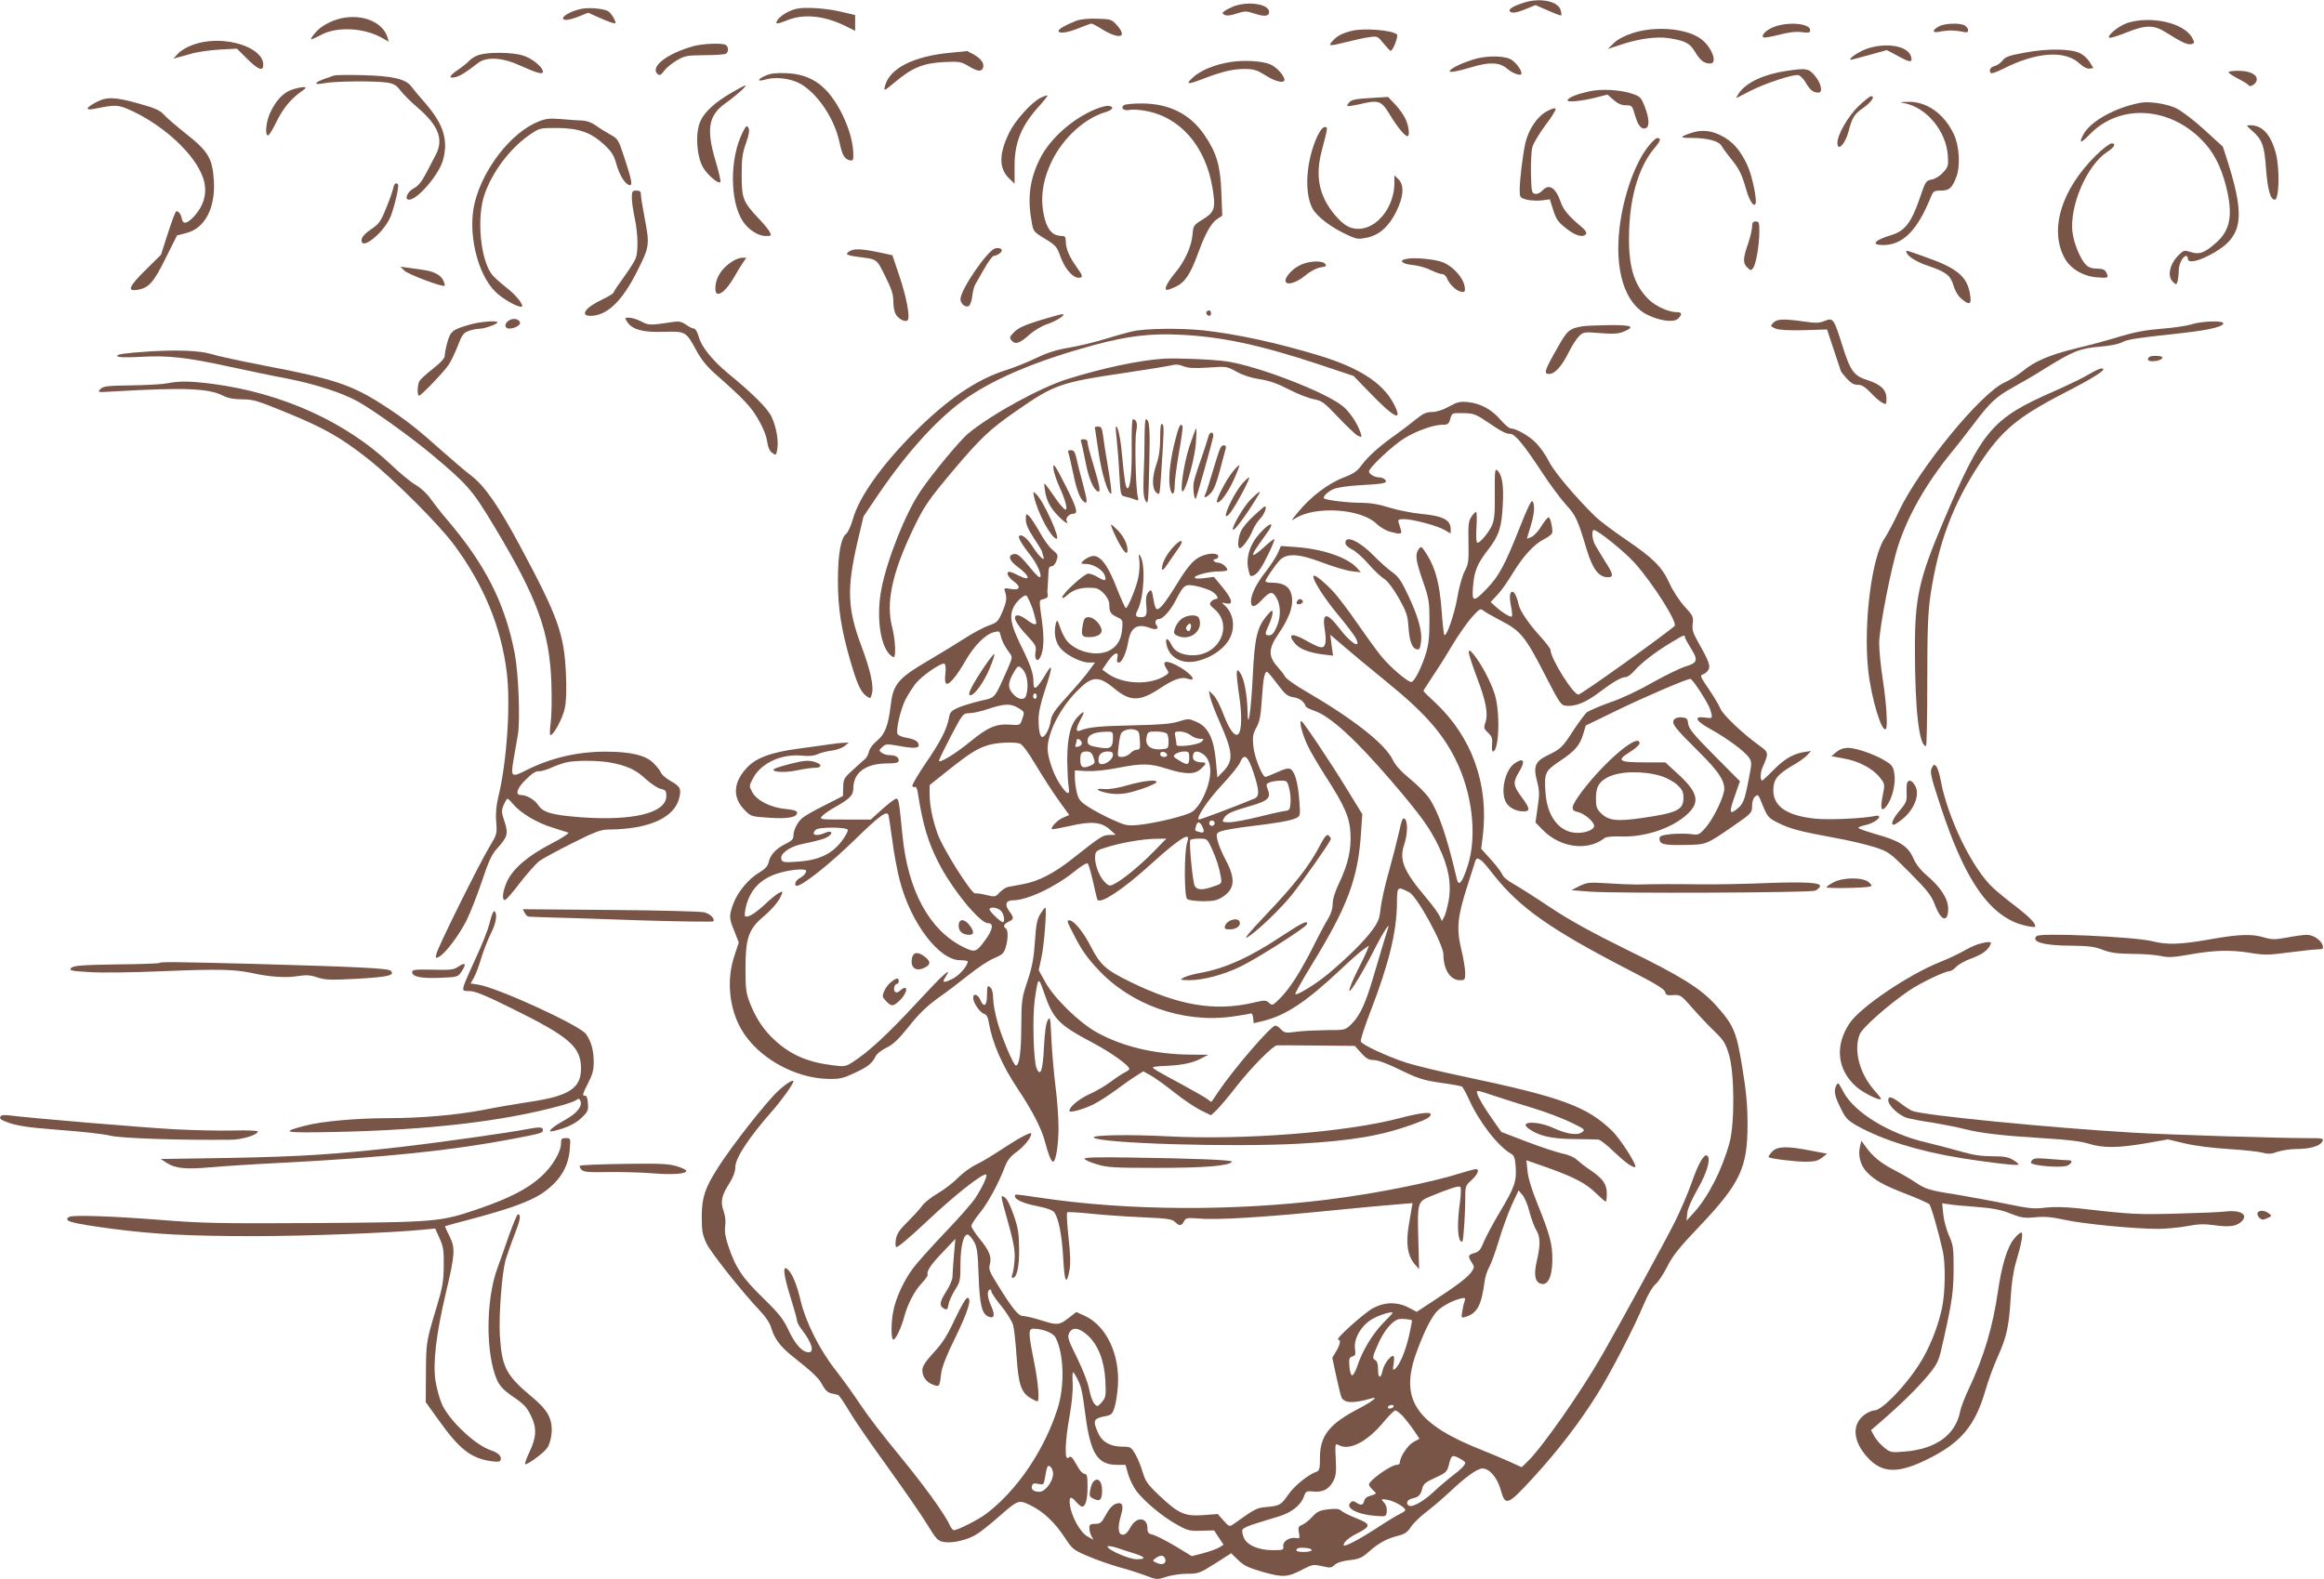 <?xml version="1.0" standalone="no"?>
<!DOCTYPE svg PUBLIC "-//W3C//DTD SVG 20010904//EN"
 "http://www.w3.org/TR/2001/REC-SVG-20010904/DTD/svg10.dtd">
<svg version="1.0" xmlns="http://www.w3.org/2000/svg"
 width="1280pt" height="870pt" viewBox="0 0 1280 870"
 preserveAspectRatio="xMidYMid meet">
<g transform="translate(0,870) scale(0.1,-0.1)"
fill="#795548" stroke="none">
<path d="M8395 8686 c-56 -18 -87 -35 -80 -47 9 -14 35 -11 91 12 l51 21 69
-30 c38 -17 70 -29 73 -27 2 2 1 15 -3 28 -12 50 -112 71 -201 43z"/>
<path d="M6797 8666 c-20 -8 -44 -20 -53 -27 -14 -11 -14 -13 1 -21 10 -6 33
-4 65 7 47 15 53 15 100 0 54 -18 80 -15 80 9 0 43 -111 61 -193 32z"/>
<path d="M3200 8651 c-46 -10 -92 -33 -98 -48 -6 -19 30 -16 88 7 l50 20 53
-24 c60 -27 97 -40 97 -32 0 15 -24 54 -40 64 -24 15 -107 22 -150 13z"/>
<path d="M4384 8651 c-41 -10 -88 -39 -102 -62 -15 -24 -5 -24 58 1 92 36 207
23 328 -39 l42 -21 0 43 0 44 -72 17 c-84 21 -209 29 -254 17z"/>
<path d="M1883 8600 c-58 -12 -116 -44 -147 -81 -15 -17 -25 -33 -23 -35 2 -3
25 8 52 22 88 50 242 42 343 -17 l33 -19 -6 22 c-25 85 -135 132 -252 108z"/>
<path d="M5929 8586 c-57 -22 -99 -46 -99 -56 0 -17 49 -11 112 15 34 14 65
25 70 25 4 0 30 -13 56 -30 98 -60 145 -47 83 22 -28 31 -33 33 -108 35 -48 2
-92 -3 -114 -11z"/>
<path d="M11718 8574 c-48 -15 -120 -75 -99 -82 7 -2 48 11 93 29 107 43 151
43 220 -1 85 -54 117 -68 138 -63 18 5 18 7 5 33 -43 83 -224 125 -357 84z"/>
<path d="M9771 8552 c-43 -17 -72 -45 -59 -58 4 -3 42 3 85 14 53 14 93 19
126 15 39 -5 47 -3 47 11 0 37 -121 48 -199 18z"/>
<path d="M10678 8554 c-38 -20 -36 -37 3 -29 17 4 46 7 64 7 18 0 47 -3 64 -7
24 -5 31 -3 31 9 0 8 -9 20 -19 26 -28 15 -112 12 -143 -6z"/>
<path d="M7445 8530 c-53 -13 -79 -27 -104 -54 -29 -31 -22 -32 77 -7 43 11
98 23 123 26 45 7 47 6 79 -34 19 -23 36 -41 39 -41 13 0 44 81 35 90 -24 24
-183 37 -249 20z"/>
<path d="M8987 8516 c-42 -14 -81 -35 -100 -55 l-32 -31 73 24 c94 32 193 46
262 36 91 -14 118 -28 146 -76 28 -47 50 -64 83 -64 45 0 7 96 -54 138 -83 58
-255 70 -378 28z"/>
<path d="M1122 8469 c-62 -11 -119 -38 -147 -70 l-20 -22 25 7 c14 3 50 13 80
22 30 8 98 18 150 21 l95 5 56 -56 c62 -61 89 -71 89 -32 0 86 -173 152 -328
125z"/>
<path d="M3820 8446 c-148 -41 -243 -116 -197 -155 10 -8 19 -4 35 19 12 16
43 42 69 57 44 26 57 28 154 29 58 0 111 4 117 8 17 10 15 43 -4 50 -26 10
-126 5 -174 -8z"/>
<path d="M10281 8431 c-53 -19 -121 -70 -76 -58 11 3 58 16 104 28 l83 23 64
-34 c66 -36 80 -36 69 0 -18 58 -137 78 -244 41z"/>
<path d="M11152 8410 c-85 -15 -107 -23 -122 -43 -11 -14 -31 -28 -45 -31 -23
-6 -33 -25 -19 -39 4 -3 33 7 65 23 186 95 345 105 425 28 20 -18 40 -28 53
-26 l21 3 -20 32 c-10 18 -34 40 -52 49 -49 26 -181 28 -306 4z"/>
<path d="M5240 8410 c-209 -19 -341 -86 -366 -185 -7 -29 -6 -28 57 24 93 78
154 103 266 109 86 4 95 3 137 -22 51 -30 71 -33 80 -10 9 23 -9 49 -49 73
-20 11 -37 20 -38 20 -1 -1 -40 -5 -87 -9z"/>
<path d="M2640 8398 c-19 -5 -44 -20 -56 -33 -11 -12 -40 -35 -62 -50 -48 -32
-55 -50 -14 -40 26 6 61 28 125 78 45 35 132 31 227 -12 100 -45 130 -53 130
-36 0 26 -61 75 -112 90 -57 17 -184 19 -238 3z"/>
<path d="M8110 8371 c-62 -20 -116 -46 -125 -61 -7 -12 38 -5 124 21 96 29
153 26 194 -11 30 -26 77 -41 77 -25 0 23 -37 69 -65 81 -46 19 -138 17 -205
-5z"/>
<path d="M6782 8359 c-88 -13 -169 -46 -211 -85 -44 -40 -32 -42 56 -8 104 40
163 54 228 54 51 0 68 -6 115 -35 60 -39 114 -48 103 -17 -10 28 -46 64 -78
78 -44 18 -140 24 -213 13z"/>
<path d="M9837 8309 c-121 -18 -216 -62 -258 -120 -12 -18 -18 -30 -13 -28 5
2 38 19 72 37 81 42 241 95 267 88 12 -3 31 -23 43 -45 22 -38 39 -51 68 -51
25 0 15 50 -18 90 -36 44 -48 46 -161 29z"/>
<path d="M12275 8300 c4 -6 28 -21 55 -35 27 -14 51 -29 55 -35 9 -14 45 11
45 32 0 29 -40 48 -103 48 -37 0 -56 -4 -52 -10z"/>
<path d="M4218 8284 c-47 -20 -50 -36 -6 -23 49 14 109 11 164 -8 103 -35 217
-190 248 -338 15 -70 26 -90 56 -98 17 -4 20 0 20 28 0 65 -21 142 -59 221
-78 158 -168 225 -310 231 -54 2 -87 -1 -113 -13z"/>
<path d="M1840 8284 c-8 -3 -34 -12 -57 -20 -57 -21 -55 -34 5 -22 55 11 279
13 344 3 37 -6 51 -14 73 -43 16 -21 57 -62 92 -92 120 -103 148 -178 102
-265 -12 -22 -36 -68 -54 -103 -24 -45 -43 -68 -67 -80 -34 -18 -53 -62 -25
-62 47 0 164 137 187 218 30 110 3 197 -97 313 -32 36 -67 78 -78 93 -30 41
-104 58 -270 62 -77 2 -147 1 -155 -2z"/>
<path d="M4030 8190 c-91 -53 -150 -106 -173 -159 -28 -63 -21 -188 14 -251
25 -45 91 -100 97 -81 2 6 -10 58 -27 115 -52 174 -39 250 53 316 62 44 124
100 111 99 -5 0 -39 -18 -75 -39z"/>
<path d="M1605 8205 c-45 -16 -85 -58 -116 -124 -23 -48 -31 -122 -14 -127 6
-2 24 27 42 64 37 78 80 132 136 173 36 26 38 29 16 29 -13 -1 -42 -7 -64 -15z"/>
<path d="M8750 8196 c-69 -16 -106 -31 -116 -47 -9 -15 83 -6 165 16 l54 14
34 -29 c23 -21 44 -30 68 -30 33 0 35 -2 50 -54 17 -59 36 -82 60 -72 21 8 19
54 -6 118 -19 50 -25 56 -67 71 -65 23 -176 29 -242 13z"/>
<path d="M5729 8160 c-50 -26 -139 -125 -171 -192 -57 -116 -57 -197 1 -252
l29 -28 0 93 c-1 136 38 230 144 344 22 25 39 47 37 49 -2 2 -20 -4 -40 -14z"/>
<path d="M7548 8160 c-74 -4 -102 -9 -115 -22 -9 -10 -15 -20 -12 -22 2 -2 33
2 68 10 105 25 119 20 166 -58 41 -68 82 -118 97 -118 14 0 8 54 -11 95 -10
22 -36 58 -57 80 l-39 41 -97 -6z"/>
<path d="M10235 8114 c-58 -57 -115 -157 -115 -201 0 -51 43 -7 61 62 19 74
32 96 75 126 48 33 75 69 50 69 -7 0 -39 -25 -71 -56z"/>
<path d="M530 8137 c-60 -31 -63 -47 -8 -36 118 24 130 23 209 -14 178 -84
345 -241 387 -366 27 -77 8 -152 -52 -216 -37 -39 -59 -42 -65 -9 -4 25 -21
45 -31 39 -5 -3 -25 -58 -46 -122 l-37 -116 -84 -83 c-92 -91 -105 -120 -48
-111 64 10 91 40 157 174 l63 126 50 13 c103 25 162 138 153 288 -8 124 -30
161 -152 258 -56 44 -112 93 -126 109 -19 21 -50 35 -134 58 -131 37 -178 39
-236 8z"/>
<path d="M10491 8131 c121 -24 228 -154 237 -287 4 -56 2 -64 -25 -93 -16 -19
-43 -36 -63 -40 -33 -6 -35 -10 -69 -110 -44 -127 -81 -174 -151 -195 -97 -29
-120 -56 -47 -56 108 1 187 80 261 263 14 34 18 37 55 37 47 0 63 14 86 75 23
60 17 172 -14 236 -53 112 -149 180 -250 178 -51 -1 -53 -2 -20 -8z"/>
<path d="M11790 8134 c-140 -26 -278 -103 -316 -176 -26 -50 -14 -50 36 2 162
167 431 155 614 -28 66 -66 107 -144 136 -256 40 -159 25 -244 -55 -314 -62
-55 -92 -66 -137 -51 -36 11 -40 11 -64 -12 -54 -50 -70 -121 -35 -153 17 -16
19 -16 25 6 3 13 6 39 6 58 0 35 23 80 41 80 5 0 9 -7 9 -15 0 -24 45 -18 111
15 189 96 210 194 112 509 l-30 93 -103 94 c-57 52 -127 105 -155 118 -50 24
-146 39 -195 30z"/>
<path d="M6191 8121 c-22 -14 -2 -33 27 -27 15 4 54 2 87 -4 193 -32 335 -194
373 -425 19 -115 13 -133 -57 -176 -47 -29 -49 -33 -53 -82 -5 -64 -43 -147
-93 -207 -41 -49 -62 -87 -52 -96 3 -4 27 4 52 16 53 26 81 68 126 191 38 104
70 161 105 184 l26 17 -5 126 c-5 148 -26 219 -91 315 -79 118 -195 177 -349
177 -45 0 -88 -4 -96 -9z"/>
<path d="M6035 8099 c-127 -52 -251 -162 -306 -271 -56 -111 -71 -214 -48
-343 10 -61 10 -61 74 -100 59 -36 66 -43 86 -99 23 -65 67 -116 99 -116 27 0
25 10 -11 60 -39 54 -59 101 -59 140 0 24 -4 30 -20 30 -48 0 -76 27 -94 88
-30 107 -17 214 39 328 61 124 179 232 290 265 45 13 55 32 19 36 -10 1 -41
-7 -69 -18z"/>
<path d="M8520 8087 c-54 -28 -104 -104 -120 -181 -15 -74 -29 -194 -30 -248
0 -46 1 -47 39 -58 21 -5 58 -7 83 -4 l44 6 19 -60 c17 -52 28 -67 72 -101 51
-41 95 -52 109 -29 4 6 -5 21 -22 35 -73 61 -104 97 -118 140 -28 81 -65 103
-101 63 -11 -12 -28 -20 -39 -18 -20 3 -21 11 -24 111 -1 59 2 125 8 147 6 21
38 75 71 119 34 44 59 85 57 91 -2 7 -21 2 -48 -13z"/>
<path d="M2965 8030 c-148 -59 -303 -257 -350 -445 -41 -164 13 -395 115 -494
37 -36 115 -81 140 -81 23 0 -23 61 -79 104 -33 26 -69 58 -81 73 -64 82 -86
314 -41 443 44 125 140 252 246 326 57 39 58 39 154 39 120 -1 187 -25 260
-93 41 -39 53 -58 67 -110 17 -61 51 -112 74 -112 15 0 7 37 -34 160 -30 91
-33 96 -77 120 -25 14 -60 36 -79 50 -21 15 -49 25 -75 26 -22 1 -74 4 -115 8
-62 5 -84 3 -125 -14z"/>
<path d="M4091 7972 c-73 -143 -72 -383 1 -492 32 -47 84 -80 125 -80 32 0 33
1 22 23 -6 12 -35 47 -64 77 -82 88 -90 107 -90 235 0 90 4 122 24 177 17 48
20 71 13 84 -8 15 -13 12 -31 -24z"/>
<path d="M12405 7979 c55 -49 67 -80 76 -213 9 -113 24 -166 48 -166 24 0 28
170 6 255 -27 102 -74 155 -140 155 -26 0 -25 0 10 -31z"/>
<path d="M7255 7948 c-61 -133 -73 -306 -27 -395 24 -46 104 -107 197 -149 48
-22 57 -23 105 -13 68 15 120 61 161 145 40 81 44 143 12 176 l-23 22 0 -40
c0 -168 -143 -300 -259 -240 -41 22 -100 92 -127 151 -37 80 -41 163 -14 265
35 133 34 130 16 130 -11 0 -26 -20 -41 -52z"/>
<path d="M9307 7965 c-58 -20 -56 -25 12 -25 84 0 149 -17 163 -44 6 -11 28
-41 48 -66 46 -55 63 -88 85 -165 17 -63 40 -103 52 -91 14 13 -15 156 -44
218 -39 83 -82 131 -145 162 -58 29 -112 33 -171 11z"/>
<path d="M9081 7897 c-75 -92 -140 -275 -161 -452 -28 -236 30 -419 153 -479
71 -35 147 -44 170 -21 23 23 21 35 -6 35 -46 0 -117 32 -156 70 -85 83 -115
190 -108 385 7 193 57 353 141 451 33 39 37 55 12 53 -6 0 -26 -19 -45 -42z"/>
<path d="M11543 7843 c-191 -189 -257 -410 -171 -566 32 -58 103 -100 179
-105 62 -5 65 -3 49 29 -8 14 -21 19 -50 19 -27 0 -47 7 -61 21 -30 30 -66
116 -74 177 -19 144 79 373 191 445 40 26 51 47 24 47 -10 0 -50 -30 -87 -67z"/>
<path d="M2165 7660 c-4 -16 -21 -66 -40 -111 -29 -71 -39 -84 -81 -112 -30
-20 -50 -41 -52 -55 -10 -69 118 30 158 122 21 50 50 173 42 180 -12 13 -21 5
-27 -24z"/>
<path d="M3480 7611 c0 -22 7 -73 16 -113 18 -86 20 -182 5 -222 -6 -16 -36
-62 -66 -104 -30 -41 -55 -78 -55 -83 0 -5 -29 -23 -65 -40 -90 -42 -123 -89
-63 -89 90 0 174 79 257 245 69 137 70 145 41 297 -11 57 -20 113 -20 126 0
17 -6 22 -25 22 -22 0 -25 -4 -25 -39z"/>
<path d="M9650 7452 c0 -16 -9 -54 -19 -85 -31 -89 -33 -115 -9 -139 20 -20
22 -20 34 -4 16 22 34 127 34 199 0 50 -2 57 -20 57 -15 0 -20 -7 -20 -28z"/>
<path d="M5483 7332 c-41 -6 -193 -228 -193 -280 0 -24 25 -46 44 -39 9 4 17
26 21 54 3 26 10 55 15 63 5 8 27 48 50 88 22 39 46 72 53 72 7 0 22 6 33 14
23 17 10 34 -23 28z"/>
<path d="M4681 7317 c-29 -17 -21 -23 44 -32 109 -14 102 -9 150 -106 33 -65
45 -100 45 -133 0 -25 4 -56 10 -70 11 -29 55 -55 69 -40 15 15 -7 132 -47
248 l-37 110 -60 13 c-104 22 -148 25 -174 10z"/>
<path d="M10500 7313 c0 -21 53 -56 121 -78 98 -33 123 -53 139 -110 8 -27 24
-55 42 -70 48 -41 59 -33 47 32 -17 91 -73 137 -244 197 -112 40 -105 38 -105
29z"/>
<path d="M4035 7261 c-61 -38 -95 -92 -95 -152 0 -57 55 -22 105 67 15 27 36
61 47 77 l19 27 -23 0 c-13 0 -36 -8 -53 -19z"/>
<path d="M7742 7273 c-40 -8 -18 -28 39 -33 30 -3 74 -15 99 -28 25 -12 53
-22 63 -22 10 0 21 -10 26 -22 12 -31 46 -65 71 -73 29 -9 33 -2 25 35 -10 43
-61 100 -113 123 -43 19 -164 31 -210 20z"/>
<path d="M7164 7241 c-42 -19 -84 -63 -84 -87 0 -29 57 -15 106 26 30 25 64
43 87 47 30 4 35 8 26 19 -16 20 -87 17 -135 -5z"/>
<path d="M2227 7209 c20 -20 213 -93 222 -83 2 2 -1 15 -7 28 -14 32 -54 52
-117 60 -28 4 -66 9 -85 12 l-35 5 22 -22z"/>
<path d="M6647 6984 c-8 -8 1 -24 14 -24 5 0 9 7 9 15 0 15 -12 20 -23 9z"/>
<path d="M5726 6935 c-81 -25 -116 -41 -139 -63 -26 -26 -28 -33 -17 -46 20
-26 45 -19 96 27 29 26 71 51 101 61 54 18 111 56 83 55 -8 0 -64 -16 -124
-34z"/>
<path d="M2798 6931 c-22 -18 -18 -41 7 -41 30 0 65 20 59 34 -9 22 -42 26
-66 7z"/>
<path d="M3455 6926 c28 -42 86 -58 201 -54 121 3 122 3 180 -104 27 -50 59
-89 108 -132 154 -136 190 -174 231 -244 27 -46 46 -92 50 -123 5 -34 14 -54
28 -64 21 -15 22 -14 28 20 8 48 -5 122 -31 178 -22 47 -101 126 -240 240 -85
70 -148 148 -162 203 -7 25 -18 44 -26 44 -8 0 -27 9 -43 21 -23 16 -39 20
-67 16 -133 -20 -138 -20 -180 2 -23 12 -53 21 -67 21 -25 0 -25 -1 -10 -24z"/>
<path d="M10050 6932 c-29 -12 -49 -13 -116 -3 -113 16 -148 14 -168 -8 -16
-17 -15 -19 13 -31 20 -8 71 -11 157 -9 l127 4 38 -115 c21 -63 39 -116 39
-117 0 -1 14 -18 31 -38 23 -25 39 -35 61 -35 23 0 40 -11 72 -44 22 -24 51
-49 64 -55 21 -11 22 -10 22 24 0 48 -32 78 -105 101 -75 24 -94 50 -139 194
-46 146 -50 151 -96 132z"/>
<path d="M2585 6911 c-91 -26 -103 -35 -120 -93 -8 -28 -15 -62 -15 -75 0 -16
-19 -37 -65 -74 -36 -28 -70 -59 -75 -69 -12 -22 -13 -80 -2 -80 11 0 135 129
162 169 13 18 35 65 51 105 23 61 32 73 61 83 18 7 46 12 61 12 29 1 97 26 97
35 0 12 -98 4 -155 -13z"/>
<path d="M12070 6913 c-25 -8 -99 -19 -165 -24 -87 -7 -150 -19 -230 -43 -60
-19 -168 -48 -240 -65 -147 -36 -229 -71 -295 -126 -24 -20 -69 -48 -99 -62
-130 -57 -472 -475 -582 -709 -27 -59 -63 -125 -78 -148 -72 -104 -118 -469
-92 -723 16 -154 75 -352 98 -329 11 11 3 143 -17 271 -11 72 -20 162 -20 201
0 81 66 420 106 542 55 167 156 343 294 512 34 41 92 116 129 165 81 107 117
141 208 191 37 20 118 67 178 105 153 95 192 110 299 119 53 4 104 14 123 24
33 17 66 22 338 52 146 16 230 37 219 55 -8 14 -124 9 -174 -8z"/>
<path d="M8720 6903 c-77 -13 -87 -21 -143 -121 -71 -125 -76 -142 -45 -142
32 0 69 41 108 119 17 35 43 75 56 88 24 24 28 25 117 18 73 -6 101 -4 130 8
66 28 45 37 -80 36 -65 -1 -129 -4 -143 -6z"/>
<path d="M6240 6875 c-30 -6 -100 -26 -155 -43 -55 -17 -143 -38 -195 -47 -68
-11 -119 -27 -180 -56 -47 -23 -124 -54 -172 -69 -159 -50 -322 -161 -504
-344 -179 -180 -302 -354 -336 -474 -10 -37 -27 -74 -37 -82 -30 -24 -46 -113
-46 -260 0 -152 19 -271 70 -446 37 -126 56 -166 87 -189 22 -15 23 -14 30 12
12 42 -8 131 -57 262 -78 208 -82 317 -22 576 l33 140 81 120 c169 248 340
433 495 538 165 111 394 205 697 287 182 49 308 64 471 56 229 -11 439 -56
760 -162 l195 -65 90 -93 c137 -142 185 -164 131 -60 -60 115 -193 200 -416
267 -228 69 -451 117 -632 137 -127 13 -319 11 -388 -5z"/>
<path d="M810 6763 c-127 -9 -170 -15 -164 -25 4 -7 48 -8 128 -4 150 9 255
-3 485 -53 97 -21 239 -51 315 -65 163 -32 309 -79 399 -129 87 -49 285 -191
404 -290 199 -167 222 -193 341 -390 242 -402 309 -585 319 -872 3 -82 1 -180
-4 -217 -5 -38 -6 -68 -1 -68 17 0 68 94 79 149 8 36 10 103 6 191 -10 217
-43 311 -249 695 -119 223 -198 338 -271 393 -34 26 -104 86 -157 133 -136
122 -202 174 -312 246 -186 122 -280 154 -668 228 -129 25 -264 54 -298 65
-62 19 -193 24 -352 13z"/>
<path d="M11837 6733 c-14 -13 -6 -23 17 -23 31 0 56 10 56 21 0 10 -63 12
-73 2z"/>
<path d="M6410 6724 c-132 -8 -339 -52 -530 -112 -148 -46 -419 -194 -547
-300 -43 -34 -200 -224 -262 -316 -83 -121 -186 -380 -217 -544 -27 -142 -8
-298 43 -354 9 -10 20 -18 25 -18 14 0 9 98 -8 164 -35 132 -2 294 110 530 64
136 89 172 230 339 146 173 198 222 339 320 212 148 246 160 597 212 129 19
249 39 265 43 20 6 41 4 64 -6 26 -10 58 -12 136 -7 100 7 102 7 156 -23 34
-19 81 -34 127 -41 53 -8 98 -24 160 -56 48 -25 110 -49 137 -54 46 -9 57 -17
135 -99 47 -50 96 -96 108 -102 22 -11 23 -10 17 12 -17 54 -63 123 -104 154
-103 79 -465 218 -635 243 -73 11 -269 19 -346 15z"/>
<path d="M11505 6638 c-27 -17 -114 -59 -193 -94 -340 -149 -394 -212 -605
-709 -138 -324 -161 -427 -160 -715 0 -331 23 -530 61 -530 4 0 7 161 7 358 0
291 4 379 18 476 43 284 123 498 270 721 120 182 208 257 462 388 179 92 247
137 210 137 -11 0 -42 -15 -70 -32z"/>
<path d="M920 6588 c-25 -5 -113 -10 -197 -11 -134 -2 -154 -4 -170 -21 -18
-18 -16 -18 82 -12 378 22 514 17 594 -24 28 -14 59 -20 106 -20 59 0 85 -8
243 -73 206 -84 299 -137 449 -255 138 -109 391 -361 475 -475 163 -221 258
-451 289 -700 22 -178 1 -494 -47 -690 -11 -46 -15 -91 -11 -135 5 -65 4 -69
-37 -137 -56 -92 -284 -552 -292 -589 -6 -26 -5 -27 14 -17 35 18 111 120 152
201 20 41 58 137 84 214 35 106 54 148 80 177 62 68 67 86 45 152 -17 52 -18
60 -5 92 8 19 18 35 21 35 4 0 18 -14 33 -32 40 -48 132 -102 214 -127 40 -13
80 -25 88 -28 8 -2 -32 -29 -94 -61 -129 -67 -209 -136 -243 -207 -25 -55 -31
-109 -10 -103 6 3 44 45 82 96 39 50 86 103 105 118 19 14 102 59 184 100 125
63 156 74 200 74 217 2 357 63 386 170 14 54 8 67 -49 99 -23 13 -46 33 -51
45 -4 11 -24 36 -44 55 -43 41 -125 60 -261 60 -155 0 -301 -34 -438 -103 -81
-41 -85 -37 -68 62 6 37 17 96 23 132 14 84 4 339 -17 450 -54 278 -162 491
-376 741 -31 36 -70 87 -88 112 -18 26 -52 58 -79 74 -26 14 -88 65 -137 112
-247 235 -601 396 -983 446 -124 16 -184 17 -252 3z m2436 -2088 c95 -17 146
-40 201 -92 29 -26 66 -51 83 -54 26 -6 30 -11 30 -39 0 -94 -184 -139 -475
-117 -156 12 -204 26 -231 67 -19 29 -63 55 -94 55 -35 0 -23 38 28 87 32 32
54 46 69 44 12 -1 44 8 70 20 26 12 64 25 83 29 53 12 169 11 236 0z"/>
<path d="M7980 6460 c-34 -19 -70 -30 -94 -30 -30 0 -49 -9 -85 -38 -25 -21
-75 -59 -111 -85 -89 -62 -157 -123 -192 -171 -22 -31 -44 -46 -89 -63 -91
-34 -187 -106 -261 -196 -38 -46 -40 -50 -14 -33 109 70 360 54 446 -28 19
-19 53 -39 75 -45 58 -16 68 -14 61 9 -3 11 -9 29 -12 40 -6 17 -2 20 28 20
49 0 185 -36 225 -60 l33 -19 0 24 c0 51 -43 73 -163 84 -52 5 -131 21 -176
35 -56 18 -105 26 -154 26 -74 0 -195 15 -204 24 -10 9 21 39 55 53 18 7 76
16 130 19 143 8 166 12 152 30 -7 8 -21 14 -32 14 -26 0 -58 18 -58 33 0 20
129 141 191 180 66 42 164 77 213 77 31 0 36 4 44 33 9 32 9 32 71 31 56 -1
68 -5 129 -46 83 -56 105 -68 130 -68 26 0 77 -63 175 -212 42 -64 100 -143
130 -176 56 -61 66 -82 116 -249 33 -109 67 -153 117 -153 33 0 30 17 -16 88
-21 34 -46 75 -55 91 -17 33 -20 81 -6 81 21 0 170 -120 224 -181 100 -111
240 -332 220 -348 -72 -61 -500 -367 -528 -377 -24 -10 -155 197 -155 245 0 7
-24 39 -53 71 -63 68 -116 145 -123 180 -8 39 -23 70 -33 70 -16 0 -19 -25 -9
-78 6 -29 8 -55 5 -58 -7 -7 -53 21 -89 54 l-28 25 39 42 c21 22 57 74 81 114
57 95 120 164 175 191 28 14 45 28 45 40 0 33 -12 80 -21 80 -5 0 -23 -22 -39
-48 -16 -27 -41 -54 -55 -60 -14 -6 -25 -11 -25 -9 0 1 9 31 20 67 21 69 25
117 11 138 -6 10 -29 -38 -71 -145 -82 -207 -114 -266 -180 -335 -75 -78 -84
-76 -77 11 7 85 23 125 82 201 62 80 76 125 82 251 6 108 -4 166 -32 189 -11
9 -13 -11 -12 -127 1 -112 -2 -146 -16 -178 -19 -41 -64 -95 -80 -95 -6 0 -8
34 -5 85 3 47 2 85 -2 85 -4 0 -16 -12 -26 -27 -16 -24 -18 -45 -16 -142 2
-104 0 -119 -22 -160 -13 -26 -31 -90 -40 -146 -16 -91 -59 -215 -71 -203 -3
3 -10 64 -15 136 -11 146 -34 233 -81 307 -29 46 -32 48 -45 30 -21 -29 -17
-60 22 -174 34 -97 37 -115 37 -221 0 -90 -4 -130 -21 -185 -23 -73 -60 -146
-77 -152 -17 -5 -122 84 -170 145 -25 31 -83 111 -128 176 -45 66 -104 144
-130 173 -49 53 -105 99 -112 91 -12 -12 53 -116 129 -208 48 -58 94 -118 102
-133 36 -68 -25 -33 -87 49 -73 95 -99 92 -82 -9 5 -30 6 -64 1 -76 -9 -27
-27 -23 -104 20 -77 44 -105 38 -64 -13 24 -32 78 -53 153 -63 l59 -7 -8 58
-7 57 75 -64 c40 -35 142 -119 225 -187 212 -171 314 -285 388 -432 94 -186
122 -424 69 -589 -30 -93 -50 -118 -60 -74 -56 240 -102 372 -154 448 -17 24
-63 71 -104 104 -49 40 -80 75 -94 103 -41 88 -213 224 -484 382 -54 31 -103
66 -109 77 -6 12 -26 37 -44 57 -50 56 -49 99 4 176 68 99 91 172 71 230 -12
38 -47 56 -106 56 -19 0 -34 3 -34 8 0 11 49 83 78 115 39 41 105 38 240 -14
59 -22 130 -43 157 -46 l50 -6 -20 23 c-52 58 -186 105 -334 116 l-86 6 -17
-39 c-10 -22 -39 -66 -64 -99 -54 -68 -83 -127 -84 -166 0 -37 19 -36 56 3 49
52 61 54 84 17 25 -42 26 -110 0 -165 -13 -30 -25 -43 -40 -43 -25 0 -25 7 0
61 11 24 19 53 19 64 0 17 -5 14 -30 -15 -55 -64 -69 -123 -79 -334 -10 -197
-27 -312 -29 -191 -2 86 -18 173 -38 204 -15 23 -18 24 -21 7 -2 -10 4 -68 13
-128 17 -109 14 -201 -7 -214 -19 -12 -49 30 -80 112 -17 46 -42 94 -56 106
l-24 23 7 -35 c4 -19 27 -79 51 -134 76 -170 79 -216 21 -276 l-32 -33 -8 89
c-11 123 -42 189 -105 216 -44 20 -47 20 -101 3 -42 -13 -101 -18 -254 -21
-183 -4 -243 -10 -289 -29 -24 -10 -23 11 2 58 27 51 25 56 -10 22 -44 -42
-62 -115 -62 -246 1 -60 4 -124 8 -144 9 -51 -10 -44 -50 18 -33 49 -66 145
-66 192 0 88 67 221 160 316 85 87 119 89 210 14 85 -70 138 -70 246 1 78 52
121 67 155 55 62 -21 13 36 -63 75 -58 29 -80 22 -54 -19 16 -23 15 -25 -6
-39 -84 -54 -232 -49 -317 11 l-30 22 30 44 c34 50 63 61 53 20 -4 -18 -2 -25
9 -25 16 0 41 54 51 115 14 80 50 102 121 75 32 -12 51 -4 35 15 -13 16 -5 35
14 35 22 0 66 51 96 111 40 78 48 83 110 70 28 -6 64 -18 79 -26 31 -16 49
-45 27 -45 -7 0 -19 -7 -26 -15 -10 -12 -7 -19 18 -40 106 -89 29 -255 -118
-255 -58 0 -100 20 -117 56 -21 43 -37 44 -28 2 16 -73 87 -110 172 -89 68 17
129 56 163 103 48 66 40 157 -19 207 -14 12 -13 13 12 7 42 -10 35 22 -20 89
l-47 57 -53 -7 c-31 -4 -53 -3 -53 3 0 14 85 35 136 34 24 0 44 4 44 8 0 15
-31 40 -50 40 -10 0 -22 5 -25 10 -3 6 1 10 9 10 9 0 16 7 16 15 0 19 -49 20
-93 1 -43 -18 -74 -54 -140 -161 -61 -99 -93 -138 -107 -130 -5 3 -12 22 -15
43 -11 65 -14 70 -32 47 -10 -14 -13 -34 -10 -65 6 -57 1 -70 -27 -70 -32 0
-36 7 -20 39 35 70 44 250 15 297 -10 16 -11 13 -6 -21 3 -22 1 -64 -5 -94
-10 -55 -58 -171 -69 -171 -4 0 -26 49 -50 110 -51 132 -94 186 -138 176 -16
-4 -36 -15 -46 -25 -17 -16 -16 -17 17 -18 40 -1 92 -34 101 -64 10 -30 1 -32
-36 -10 -19 12 -43 21 -55 21 -22 0 -144 -111 -144 -132 0 -6 10 -2 23 9 40
37 82 49 153 44 37 -2 84 -54 84 -93 0 -41 7 -51 45 -69 28 -13 30 -18 26 -59
-4 -59 -24 -96 -64 -120 -64 -39 -179 -17 -237 45 -12 13 -31 47 -40 75 -15
44 -18 48 -24 28 -12 -46 -6 -95 17 -129 26 -41 116 -89 164 -89 l34 0 -31
-42 c-16 -24 -70 -87 -119 -141 -73 -80 -89 -105 -94 -138 -5 -40 -30 -89 -46
-89 -13 0 -21 38 -21 98 0 34 12 91 35 159 41 123 44 154 10 98 -56 -94 -73
-106 -73 -51 0 47 -16 93 -74 210 -52 107 -60 155 -33 206 14 26 50 60 66 60
7 0 35 -63 44 -100 4 -14 9 -33 11 -42 7 -25 -12 -22 -50 7 -18 14 -40 25 -49
25 -35 0 -15 -43 54 -116 43 -47 48 -55 42 -87 -6 -39 11 -58 26 -29 20 38 23
103 10 200 -17 124 -18 115 11 122 15 4 23 12 21 21 -2 8 -3 25 -1 39 1 14 3
46 4 73 1 37 4 47 17 47 10 0 22 13 28 32 10 29 9 33 -22 59 -18 14 -50 59
-71 98 -22 39 -48 78 -58 88 -17 15 -18 14 -18 -19 0 -25 13 -55 45 -104 25
-37 45 -71 45 -75 0 -4 3 -15 6 -23 14 -35 -22 -4 -56 49 -32 50 -63 75 -77
62 -7 -8 15 -46 63 -107 41 -52 71 -128 47 -119 -6 2 -34 32 -62 67 -39 47
-58 62 -74 60 -38 -5 -31 -34 17 -70 71 -52 76 -84 7 -49 -22 12 -45 21 -51
21 -21 0 -9 -29 20 -50 45 -32 40 -53 -11 -45 -40 7 -41 6 -33 -16 11 -35 8
-56 -18 -116 -21 -47 -28 -54 -70 -68 -26 -9 -87 -41 -135 -72 -48 -31 -137
-85 -198 -121 -171 -100 -196 -131 -210 -252 -12 -105 -32 -157 -74 -190 -23
-19 -41 -43 -45 -60 -3 -16 -13 -34 -22 -42 -9 -7 -39 -34 -67 -60 -48 -43
-52 -50 -53 -95 l-1 -48 -102 -52 c-57 -28 -112 -60 -123 -70 -27 -24 -48 -67
-48 -97 0 -19 -10 -29 -45 -46 -51 -25 -84 -61 -92 -102 -4 -19 -19 -35 -48
-53 -60 -34 -121 -107 -145 -171 -26 -70 -25 -82 5 -155 l24 -61 -24 -73 c-44
-131 -30 -286 37 -404 88 -155 293 -272 483 -275 60 -1 80 4 142 33 74 34 98
54 117 94 6 12 32 32 58 45 36 17 66 45 123 116 54 69 99 112 162 158 49 34
126 93 172 130 46 37 107 77 136 89 45 19 54 27 64 59 14 46 14 97 1 105 -17
11 -11 25 15 37 30 14 31 21 4 58 -27 36 -19 60 19 60 79 0 232 72 341 160 37
30 67 48 72 43 5 -5 18 -51 30 -103 11 -52 22 -96 24 -98 21 -21 142 60 280
185 118 107 190 163 211 163 10 0 10 -8 1 -37 -15 -54 -15 -289 1 -305 7 -7
41 -12 85 -13 58 0 79 4 108 22 70 44 76 100 20 205 -22 41 -42 91 -46 111 -7
34 -5 38 21 48 16 6 81 17 144 25 159 19 236 32 266 46 26 12 27 13 20 100 -7
95 -24 157 -48 171 -10 7 -32 2 -73 -17 -31 -14 -61 -26 -65 -26 -18 0 -62
111 -67 170 -5 52 -2 68 17 102 18 32 24 63 30 157 7 111 15 152 29 150 3 0
29 -30 56 -67 43 -57 56 -68 89 -73 35 -6 59 -24 68 -51 2 -5 23 -16 48 -24
87 -30 226 -157 421 -384 163 -190 215 -262 264 -365 53 -111 70 -202 54 -296
-7 -35 -17 -75 -24 -88 l-13 -25 -16 33 c-9 17 -41 60 -70 94 -125 148 -151
209 -122 294 19 57 21 127 3 142 -11 9 -17 -5 -31 -71 -10 -44 -35 -143 -56
-218 -22 -76 -42 -168 -46 -205 -6 -57 -13 -75 -49 -123 -43 -59 -137 -151
-242 -239 -65 -54 -171 -119 -179 -110 -3 3 37 74 89 159 198 322 257 477 273
728 l7 105 -83 135 c-94 154 -237 367 -251 376 -17 10 2 -67 32 -131 15 -33
60 -109 99 -170 105 -163 133 -225 138 -315 5 -91 -13 -171 -63 -276 -22 -46
-35 -88 -35 -114 0 -25 -9 -54 -24 -79 -13 -21 -50 -89 -81 -152 -71 -141
-131 -235 -185 -289 -40 -40 -43 -41 -60 -25 -18 16 -24 16 -87 1 -213 -49
-410 -16 -676 114 -137 67 -166 92 -221 199 -41 80 -92 141 -117 141 -14 0
-12 -8 21 -71 45 -90 74 -131 136 -198 182 -197 467 -298 737 -262 48 7 94 14
102 17 9 4 15 -3 17 -24 l3 -29 55 13 c125 32 234 105 422 281 52 49 109 100
127 112 l31 22 -9 -24 c-5 -14 -30 -66 -56 -117 -25 -50 -45 -99 -43 -108 3
-16 81 114 151 253 34 67 74 127 63 95 -9 -27 -44 -143 -81 -269 -43 -147 -75
-218 -122 -263 -34 -33 -34 -33 -136 -33 -56 -1 -131 -4 -167 -9 -59 -8 -67
-6 -84 13 -11 11 -25 21 -31 21 -25 0 -232 -241 -315 -365 -18 -27 -35 -52
-37 -54 -1 -2 -11 3 -20 12 -10 8 -74 45 -142 82 -142 76 -161 88 -161 95 0 3
33 7 73 8 88 4 147 16 195 42 l37 19 -95 1 c-197 1 -378 44 -520 123 -97 54
-234 188 -283 277 l-36 65 14 65 c16 69 32 280 22 280 -3 0 -15 -16 -27 -35
-18 -29 -24 -59 -30 -153 -6 -91 -15 -139 -41 -217 -32 -95 -33 -107 -34 -255
-1 -140 -11 -210 -30 -210 -12 0 -75 148 -100 235 -14 48 -25 109 -25 135 0
30 -6 52 -15 60 -17 14 -18 11 -19 -49 -1 -53 -18 -63 -36 -21 -13 32 -40 41
-40 13 0 -27 36 -80 59 -88 14 -4 22 -18 26 -43 20 -118 74 -241 162 -373 76
-113 130 -217 148 -287 18 -70 35 -112 45 -112 15 0 30 92 30 187 0 54 -7 155
-16 223 -9 69 -19 186 -23 260 -5 124 -7 133 -20 110 -10 -16 -17 -69 -21
-147 -6 -131 -20 -170 -41 -117 -17 43 -23 279 -10 376 19 129 20 130 51 40
50 -146 80 -177 267 -276 101 -53 203 -126 203 -145 0 -4 -11 -13 -25 -19 -14
-7 -49 -30 -78 -52 -29 -22 -83 -53 -119 -69 -58 -27 -108 -69 -108 -91 0 -13
78 9 133 36 29 15 84 50 122 78 39 29 88 64 111 78 l41 26 43 -24 c23 -13 81
-55 129 -93 47 -38 112 -81 143 -97 l58 -28 31 29 c17 17 67 75 110 131 78
100 199 223 222 225 7 1 106 0 220 -1 l209 -2 35 -39 c28 -31 42 -39 70 -39
22 0 76 -20 147 -55 97 -47 125 -56 220 -70 59 -8 113 -18 118 -21 5 -4 22
-34 38 -69 57 -127 161 -261 234 -302 15 -8 21 -25 24 -71 6 -79 -7 -115 -86
-247 -36 -60 -76 -135 -89 -165 -18 -45 -27 -56 -52 -63 -35 -9 -38 -18 -15
-52 15 -23 15 -27 0 -50 -20 -30 -77 -74 -207 -159 l-96 -63 -44 23 c-63 33
-132 32 -197 -3 -50 -27 -212 -173 -192 -173 16 0 12 -26 -11 -65 l-21 -35 22
-103 c12 -56 25 -109 29 -116 16 -32 67 -33 164 -5 43 13 9 -15 -69 -56 -162
-84 -214 -149 -214 -270 0 -58 -3 -72 -17 -77 -49 -17 -125 -79 -159 -129 -39
-56 -45 -60 -127 -67 -47 -5 -56 -10 -177 -96 -18 -12 -23 -10 -51 22 l-32 36
-81 -6 c-102 -7 -135 8 -242 109 -64 61 -76 79 -90 127 -9 31 -27 75 -40 98
-24 41 -27 43 -70 43 -67 0 -113 25 -135 74 -31 68 -26 81 29 92 43 8 48 12
60 49 8 22 16 76 19 120 12 174 -65 334 -185 387 l-44 20 -27 -21 c-66 -53
-74 -54 -162 -26 -44 14 -91 25 -104 25 -26 0 -58 39 -142 175 -43 69 -49 84
-41 110 11 41 -3 75 -57 141 -25 31 -45 62 -45 70 0 8 20 39 45 70 46 55 106
167 140 257 13 35 31 57 67 83 41 31 78 77 78 99 0 12 -73 -27 -160 -85 -51
-34 -116 -73 -144 -86 -28 -13 -73 -46 -99 -72 -26 -27 -77 -66 -113 -87 -36
-21 -75 -52 -86 -69 -12 -17 -48 -56 -79 -87 -42 -41 -59 -65 -64 -93 -4 -21
-4 -41 1 -46 6 -6 78 56 174 146 144 136 293 254 320 254 13 0 -16 -65 -56
-127 -18 -29 -95 -116 -170 -194 -75 -79 -154 -167 -176 -197 -49 -66 -92
-158 -107 -230 -14 -65 -14 -162 -1 -162 13 0 44 64 60 125 19 71 57 144 97
186 19 20 33 40 32 45 -6 21 15 54 82 124 l71 75 -8 -90 c-4 -49 -8 -103 -8
-120 -1 -16 -16 -52 -34 -79 -37 -57 -40 -81 -13 -95 16 -9 20 -6 25 22 3 19
20 55 36 81 28 43 30 53 30 142 0 99 18 170 42 162 7 -3 22 -20 33 -39 16 -28
21 -59 25 -189 6 -161 18 -210 56 -224 30 -12 35 9 15 55 -22 48 -27 84 -11
94 6 3 10 0 10 -9 0 -8 25 -45 55 -81 30 -37 59 -84 65 -105 6 -21 14 -99 19
-173 10 -151 25 -198 75 -228 17 -10 34 -19 39 -19 14 0 6 100 -18 220 -31
154 -32 180 -4 180 52 0 110 -23 123 -49 46 -91 51 -264 11 -391 -73 -228
-221 -448 -391 -578 -41 -32 -159 -92 -180 -92 -6 0 -16 12 -23 28 -28 62
-148 227 -280 387 -78 94 -172 216 -209 272 -37 56 -99 143 -139 194 -89 113
-165 265 -193 382 -21 91 -47 154 -74 176 -27 22 -20 -35 19 -159 19 -61 35
-118 35 -127 0 -8 13 -32 29 -52 52 -67 68 -121 35 -121 -34 0 -73 42 -109
118 -31 66 -52 93 -143 182 -114 111 -151 166 -192 290 -15 45 -20 76 -16 105
4 26 1 57 -9 84 -18 53 -11 85 34 155 20 32 31 63 31 86 0 50 73 161 202 308
53 60 118 151 118 165 0 12 -38 -11 -82 -51 -64 -58 -260 -307 -335 -427 -71
-111 -87 -162 -88 -265 0 -82 4 -102 26 -150 25 -52 195 -266 298 -375 29 -30
52 -66 59 -91 17 -58 49 -101 112 -152 120 -95 151 -125 170 -163 14 -26 29
-41 48 -45 15 -3 32 -7 38 -9 6 -2 34 -43 63 -92 28 -48 124 -187 212 -308 87
-121 184 -261 215 -312 51 -84 59 -92 93 -98 47 -8 125 10 176 40 22 13 76 55
120 94 114 100 114 100 181 68 71 -35 133 -93 188 -177 42 -64 48 -69 128
-103 46 -20 124 -47 173 -61 50 -13 116 -35 148 -47 57 -22 60 -22 111 -6 29
10 81 17 116 17 59 0 68 3 152 56 l89 57 39 -38 c32 -31 56 -42 139 -66 111
-31 133 -29 224 19 45 23 53 24 98 14 45 -11 52 -10 70 7 13 12 44 22 82 26
53 6 69 13 107 47 53 47 100 73 163 88 34 9 50 20 68 48 13 20 51 57 84 82 33
25 91 75 130 111 89 84 152 129 180 129 39 0 82 -51 101 -119 25 -90 37 -86
179 69 136 148 260 310 354 462 75 120 201 364 254 491 22 53 48 97 64 111 16
13 45 57 66 99 30 59 66 105 180 224 222 235 262 320 262 558 0 107 -7 182
-29 315 -32 199 -48 234 -149 346 -83 90 -188 156 -489 303 -185 91 -309 159
-418 231 -85 57 -178 116 -207 132 -29 16 -55 38 -58 49 -4 11 -31 48 -62 82
l-55 61 9 71 c34 286 -61 548 -267 739 -33 30 -60 57 -60 60 0 3 20 33 43 68
24 35 74 113 110 174 37 62 88 135 113 163 41 46 48 50 63 38 9 -8 53 -33 99
-57 107 -55 134 -88 242 -299 78 -152 87 -166 114 -169 51 -6 111 18 183 73
77 58 123 85 148 85 9 0 31 16 48 36 40 45 113 101 199 153 73 44 78 46 78 31
0 -5 14 -31 30 -57 45 -70 41 -85 -28 -105 -31 -10 -113 -50 -182 -89 -75 -43
-168 -87 -233 -109 -59 -21 -117 -46 -129 -56 -11 -11 -44 -55 -73 -99 -59
-92 -69 -101 -139 -135 -70 -34 -82 -60 -61 -141 14 -54 15 -74 4 -146 l-12
-84 39 -40 c97 -100 250 -120 343 -45 8 6 42 9 80 8 139 -7 295 46 379 127 68
66 52 120 -65 225 l-61 56 -105 0 c-154 0 -168 9 -87 59 28 17 50 38 50 46 0
62 -189 -96 -316 -264 -62 -83 -67 -106 -25 -114 36 -8 91 -53 91 -77 0 -24
-60 -44 -112 -37 -88 12 -148 97 -156 223 -7 107 -2 117 82 173 83 56 108 86
127 150 l13 44 171 83 c147 72 385 174 405 174 13 0 100 -136 110 -170 14 -49
14 -49 -30 -43 -65 9 -51 -19 33 -65 89 -49 189 -123 211 -157 15 -23 15 -32
-4 -125 -22 -114 -29 -130 -67 -160 -38 -30 -40 -13 -7 78 l27 78 -141 142
c-115 116 -141 148 -144 175 -3 28 -7 32 -34 35 -18 2 -36 -3 -43 -12 -17 -21
1 -44 133 -175 116 -114 152 -171 141 -223 -12 -54 -65 -158 -103 -200 -34
-38 -38 -39 -80 -33 -24 3 -72 3 -108 0 -52 -6 -64 -11 -64 -25 0 -31 23 -37
135 -35 125 2 119 0 268 102 104 72 107 75 107 112 0 22 6 44 15 51 19 16 18
17 47 -55 23 -54 30 -63 79 -87 65 -33 124 -49 311 -83 79 -14 179 -38 223
-52 78 -26 83 -29 195 -142 99 -100 118 -125 138 -178 33 -88 72 -98 72 -19 0
54 -40 116 -115 181 -37 31 -62 63 -77 97 -28 66 -77 97 -208 133 -54 16 -97
31 -95 35 3 4 19 10 37 14 37 7 78 32 78 46 0 6 -10 8 -22 5 -62 -14 -254 -23
-331 -15 -154 16 -230 67 -230 156 0 58 21 86 100 133 38 21 77 49 88 62 l20
22 -37 -6 c-61 -9 -110 -38 -170 -99 -32 -32 -59 -58 -62 -58 -12 0 -11 42 1
71 36 81 35 84 -15 120 -93 67 -202 170 -217 206 -8 20 -38 69 -65 109 -46 67
-48 73 -30 79 11 4 25 15 30 26 12 21 1 49 -61 159 -25 44 -30 63 -26 94 5 37
2 44 -45 95 -28 31 -65 87 -83 128 -42 91 -88 137 -241 241 -66 45 -141 101
-165 124 -109 106 -229 248 -258 306 -17 35 -50 81 -72 103 -39 39 -108 78
-139 79 -8 0 -34 22 -57 49 -49 56 -107 88 -178 96 -43 4 -58 1 -105 -25z
m-2450 -1310 c7 -14 21 -35 31 -48 17 -22 16 -25 -17 -100 -69 -154 -60 -144
-144 -163 -41 -10 -96 -26 -121 -37 -41 -18 -47 -25 -53 -59 -11 -61 -47 -130
-130 -251 -42 -62 -74 -117 -71 -123 4 -5 10 -7 15 -4 5 3 12 -11 15 -32 27
-174 56 -272 114 -385 76 -149 229 -335 273 -334 32 1 27 -35 -15 -92 -49 -68
-57 -71 -120 -40 -188 92 -308 312 -337 622 -18 181 -20 196 -34 196 -7 0 -41
-26 -76 -57 l-64 -58 -142 0 c-138 0 -142 1 -126 19 9 10 37 30 62 44 92 52
110 70 110 110 0 85 68 135 182 136 56 1 68 4 68 17 0 19 -20 29 -54 29 -12 0
-30 6 -40 13 -16 12 -16 14 4 32 18 17 26 17 84 7 84 -16 116 -15 116 2 0 21
-22 34 -69 42 -23 4 -45 13 -48 21 -9 23 17 134 43 187 14 27 39 67 56 89 36
45 145 120 160 110 6 -3 8 -26 5 -54 -4 -31 -2 -51 5 -55 15 -9 57 41 105 125
47 82 108 144 153 157 33 9 35 8 41 -16 3 -14 11 -36 19 -50z m104 -139 c21
-23 31 -78 22 -125 -6 -29 -11 -36 -31 -36 -14 0 -34 12 -48 30 -28 33 -26 60
9 120 21 35 25 36 48 11z m76 -146 c0 -8 -4 -15 -10 -15 -5 0 -10 7 -10 15 0
8 5 15 10 15 6 0 10 -7 10 -15z m-102 -65 c36 -22 36 -22 21 -65 -11 -31 -12
-31 -69 -27 -74 5 -121 -15 -219 -96 -83 -68 -175 -123 -169 -101 1 8 32 69
67 137 64 121 65 122 100 123 20 0 68 11 106 24 88 29 121 30 163 5z m670
-178 c3 -45 1 -52 -16 -52 -10 0 -27 -9 -37 -20 -10 -11 -30 -20 -45 -20 -26
0 -26 0 -19 59 3 32 10 64 14 71 11 18 47 28 75 20 22 -6 25 -12 28 -58z
m-148 17 c0 -57 -13 -67 -70 -58 -60 9 -70 15 -70 38 0 32 32 48 103 50 35 1
37 -1 37 -30z m297 19 c6 -7 10 -29 9 -48 -1 -34 -3 -35 -42 -38 -57 -4 -89
22 -79 66 6 31 9 32 55 32 26 0 52 -6 57 -12z m130 -8 c14 -11 37 -20 51 -20
24 0 25 -1 10 -16 -18 -18 -138 -33 -138 -17 0 6 -3 25 -6 42 -6 30 -5 31 26
31 17 0 43 -9 57 -20z m-599 -42 c2 -9 -6 -18 -18 -21 -16 -4 -20 -2 -16 10 3
8 6 19 6 25 0 15 25 3 28 -14z m-342 -4 c14 -4 45 -45 88 -117 37 -62 93 -149
126 -195 l59 -82 -33 -14 c-31 -13 -71 -54 -62 -64 3 -2 47 6 100 18 117 27
172 22 219 -20 l32 -29 -35 -1 c-37 -1 -45 -6 -201 -129 -106 -84 -189 -126
-275 -142 -32 -6 -69 -13 -81 -15 -12 -2 -33 -16 -47 -30 -23 -26 -26 -26 -73
-15 -27 7 -55 11 -62 9 -19 -5 -177 245 -206 326 -30 83 -45 161 -45 225 l0
46 103 82 c117 93 160 120 220 138 44 14 137 19 173 9z m404 -70 c14 -37 13
-40 -19 -54 -38 -15 -51 -7 -51 34 0 39 6 46 37 46 16 0 27 -8 33 -26z m110 7
c0 -22 -35 -51 -62 -51 -12 0 -18 8 -18 23 0 31 18 47 52 47 21 0 28 -5 28
-19z m298 2 c2 -8 -5 -13 -17 -13 -12 0 -21 6 -21 16 0 18 31 15 38 -3z m122
-18 c0 -41 -10 -43 -58 -13 -32 20 -33 22 -16 35 10 7 30 13 46 13 25 0 28 -3
28 -35z m77 20 c35 -25 48 -78 33 -144 -15 -71 -56 -147 -92 -172 -30 -22
-202 -64 -300 -74 -57 -5 -70 -3 -138 28 -41 18 -100 49 -131 69 -49 31 -58
42 -68 81 -6 25 -11 63 -11 84 l0 39 63 -4 c38 -2 104 4 170 17 139 27 179 26
274 -4 101 -32 154 -33 187 -1 31 28 32 36 7 36 -32 0 -51 11 -51 29 0 34 23
40 57 16z m276 -98 c34 -104 35 -134 5 -147 -117 -48 -303 -118 -306 -115 -13
13 49 105 125 187 49 52 95 109 102 126 23 55 43 41 74 -51z m2245 -22 c30 -9
70 -31 89 -48 29 -27 35 -40 35 -72 0 -67 -33 -83 -232 -112 -135 -19 -181
-14 -222 27 -24 24 -28 36 -28 82 0 61 16 90 63 115 66 35 194 38 295 8z
m-2048 -66 c6 -22 10 -59 8 -82 -3 -38 -6 -42 -33 -45 -16 -2 -83 -17 -147
-33 -64 -16 -135 -29 -158 -29 -37 0 -40 2 -30 20 14 27 40 39 144 69 100 29
117 44 99 91 -11 28 -10 32 10 40 12 5 39 9 59 9 35 1 38 -1 48 -40z m-2206
-151 c2 -7 11 -70 21 -140 9 -70 27 -169 41 -220 61 -234 216 -438 333 -438
23 0 41 -3 41 -7 0 -23 -45 -75 -79 -93 -53 -27 -65 -25 -45 5 44 68 -9 20
-159 -142 -158 -171 -265 -270 -352 -325 -37 -24 -45 -25 -107 -17 -138 17
-230 56 -318 136 -62 55 -107 123 -140 208 -20 50 -24 79 -24 180 -1 171 16
225 94 291 56 48 92 91 106 128 6 17 5 17 -17 6 -13 -7 -49 -36 -79 -65 -53
-49 -95 -74 -107 -61 -3 3 0 27 6 53 25 99 88 160 198 188 61 16 133 20 133 8
0 -14 -15 -30 -37 -42 -22 -11 -32 -41 -14 -41 30 0 182 120 315 250 146 142
182 167 190 138z m1796 -43 c0 -8 -7 -15 -15 -15 -8 0 -15 7 -15 15 0 8 7 15
15 15 8 0 15 -7 15 -15z m-70 -14 c16 -32 12 -43 -12 -35 -29 8 -28 6 -21 32
7 27 19 28 33 3z m-1950 -24 c0 -8 -13 -32 -29 -54 -56 -77 -129 -112 -248
-120 -73 -5 -83 -4 -89 12 -12 29 44 71 113 85 93 19 127 29 148 44 27 19 12
32 -20 18 -49 -22 -81 -12 -53 16 18 18 178 16 178 -1z m1680 -123 c-76 -77
-176 -158 -219 -177 -20 -10 -27 -7 -52 20 -30 35 -52 99 -47 141 3 23 11 29
62 44 83 26 200 46 271 47 l59 1 -74 -76z m323 24 c27 -59 42 -106 51 -159 6
-37 6 -37 -41 -53 -62 -21 -90 -20 -103 4 -11 20 -32 239 -24 252 3 5 25 8 49
8 43 0 44 -1 68 -52z m1488 -70 c9 -7 38 -42 66 -78 143 -181 313 -301 751
-527 135 -69 189 -102 193 -117 4 -18 12 -21 46 -18 38 2 43 -1 103 -70 35
-40 90 -98 122 -129 52 -50 62 -66 81 -130 30 -101 32 -376 3 -483 -40 -148
-117 -299 -196 -386 l-41 -45 4 42 c3 26 25 76 57 132 52 90 75 171 52 185
-17 10 -48 -44 -85 -150 -19 -55 -61 -152 -92 -215 -58 -115 -288 -536 -398
-729 -118 -207 -337 -520 -416 -594 l-30 -29 -68 31 c-38 17 -103 44 -145 61
-369 145 -460 279 -368 536 37 102 72 176 105 220 23 31 87 68 139 81 27 6 29
5 22 -17 -5 -13 -10 -39 -13 -58 -5 -31 -4 -33 18 -26 64 19 88 62 105 190 3
28 15 65 26 84 11 19 35 86 54 149 19 63 51 151 71 195 l37 79 21 -25 c12 -13
30 -56 39 -93 10 -38 26 -83 37 -100 23 -38 24 -81 4 -168 -17 -71 -12 -112
14 -125 43 -22 71 30 71 132 0 85 -14 136 -82 305 -32 78 -52 145 -55 182 l-6
58 120 -42 c147 -53 210 -86 267 -143 24 -23 47 -43 50 -43 3 0 6 20 6 44 0
52 -21 82 -88 128 -26 17 -60 43 -75 57 -17 16 -49 30 -85 37 -31 7 -119 36
-195 65 l-138 53 -43 61 c-52 74 -82 124 -90 151 -6 20 -2 19 91 -12 54 -18
152 -49 218 -69 66 -20 158 -55 204 -77 79 -38 84 -41 65 -55 -26 -20 -84 -11
-159 23 -84 39 -190 38 -139 -1 54 -42 127 -59 249 -60 66 -1 128 -2 138 -3
11 -1 49 -31 85 -66 60 -57 99 -86 117 -86 19 0 -77 152 -126 200 -138 134
-275 185 -820 300 -130 27 -272 62 -315 76 -104 34 -243 99 -249 116 -3 8 21
83 54 168 101 261 143 435 145 592 1 97 1 96 68 62 43 -22 188 -287 188 -343
0 -82 38 -141 91 -141 27 0 29 3 29 40 0 21 -9 79 -21 127 -28 118 -22 179 30
343 24 74 45 141 47 148 2 6 7 12 12 12 4 0 15 -6 23 -12z m-2649 -275 c17
-16 26 -63 11 -63 -13 1 -73 59 -73 70 0 16 42 12 62 -7z m2158 -2216 c0 -2
-24 -28 -54 -58 -59 -61 -115 -156 -141 -237 -10 -29 -23 -51 -29 -49 -6 2
-12 25 -14 51 -3 40 0 48 16 53 17 4 19 11 15 42 -8 59 38 135 102 168 43 23
105 40 105 30z m107 -41 c1 -1 -6 -38 -16 -83 -19 -85 -52 -163 -77 -184 -13
-10 -14 -7 -8 29 4 27 3 42 -4 42 -16 0 -50 -47 -57 -80 -10 -48 -25 -45 -25
4 0 32 -5 48 -17 54 -15 9 -14 17 16 85 33 76 79 131 116 140 16 3 63 -1 72
-7z m-1788 -81 c59 -53 93 -140 99 -250 4 -85 3 -93 -19 -119 -24 -27 -25 -27
-42 -9 -9 11 -22 46 -28 79 -6 34 -34 106 -66 172 -49 99 -55 115 -45 137 17
36 54 32 101 -10z m-57 -237 c25 -52 28 -65 47 -210 28 -207 67 -268 173 -268
l47 0 15 -53 c9 -30 30 -72 48 -95 46 -58 141 -137 218 -180 60 -34 71 -37
136 -35 l71 2 26 -40 26 -39 -22 -14 c-12 -8 -51 -22 -87 -32 l-66 -17 -92 56
c-51 30 -106 58 -122 62 -25 5 -30 12 -30 35 0 63 -62 67 -94 5 -14 -26 -28
-40 -41 -40 -26 0 -31 38 -12 103 18 60 10 80 -29 67 -17 -7 -36 -28 -53 -60
-24 -44 -30 -50 -59 -50 -27 0 -32 -4 -32 -23 0 -13 5 -33 11 -44 l11 -21 -33
19 c-40 23 -88 110 -96 172 -6 48 4 53 35 17 12 -14 26 -25 32 -25 19 0 30 40
30 109 0 56 -3 71 -15 71 -8 0 -21 11 -30 25 -8 14 -22 37 -31 51 -12 20 -18
23 -30 13 -22 -18 -18 92 7 230 12 65 19 142 17 178 -2 35 -1 63 2 63 3 0 13
-15 22 -32z m1743 -158 c-3 -5 -13 -10 -21 -10 -8 0 -12 5 -9 10 3 6 13 10 21
10 8 0 12 -4 9 -10z m52 -52 c16 -18 44 -54 61 -79 l30 -45 -34 -19 c-31 -17
-74 -82 -74 -113 0 -7 -8 -12 -17 -12 -32 0 -153 -86 -153 -109 0 -6 10 -19
22 -30 23 -22 24 -19 -28 -36 -9 -3 -18 -14 -21 -25 -6 -23 -16 -25 -43 -8
-15 10 -22 10 -32 0 -31 -31 42 -68 151 -74 44 -3 46 -2 49 25 2 18 -4 37 -15
49 -18 21 -18 21 20 15 36 -6 97 -41 97 -56 0 -4 -12 -13 -27 -20 -16 -7 -75
-43 -133 -81 -102 -66 -180 -106 -180 -92 1 17 29 41 76 65 76 38 75 51 -4 82
-37 15 -75 33 -84 42 -13 11 -29 13 -73 8 -48 -6 -62 -13 -88 -42 -18 -20 -43
-39 -56 -44 -20 -8 -22 -14 -17 -43 6 -31 5 -33 -16 -29 -35 6 -74 -19 -70
-45 3 -21 -1 -22 -59 -22 -78 0 -142 28 -159 70 -7 16 -10 36 -7 43 3 8 36 23
74 34 37 12 95 29 127 39 69 21 120 61 137 108 11 31 14 33 53 29 52 -5 86 13
109 57 15 28 18 51 14 122 -4 85 -4 87 16 77 60 -33 158 18 251 131 28 33 55
60 61 60 6 0 25 -15 42 -32z m313 -233 c17 -9 30 -19 30 -23 0 -13 -23 -37
-70 -72 -25 -19 -71 -58 -102 -87 -57 -54 -120 -89 -138 -78 -20 12 -9 34 19
40 34 7 46 19 55 57 5 22 20 34 71 57 61 28 65 32 76 75 13 51 17 53 59 31z
m-2240 -85 c0 -38 -40 -94 -70 -98 -33 -3 -54 12 -46 33 4 13 13 15 35 10 28
-6 30 -4 36 32 12 69 15 75 31 62 8 -6 14 -24 14 -39z m447 -438 c63 -20 68
-32 13 -32 -42 0 -160 52 -160 70 0 5 21 2 48 -6 26 -9 71 -23 99 -32z m977
17 c-7 -12 -84 -12 -84 0 0 13 17 17 56 13 19 -2 31 -8 28 -13z m-807 -45 c10
-26 -13 -39 -44 -25 -27 12 -27 13 -8 27 25 18 44 18 52 -2z"/>
<path d="M5422 5028 c-69 -103 -97 -158 -78 -158 24 0 74 70 107 148 17 41 28
76 26 79 -3 2 -28 -28 -55 -69z"/>
<path d="M5280 3600 c0 -31 22 -50 59 -50 27 0 27 20 0 54 -29 37 -59 35 -59
-4z"/>
<path d="M6210 4374 c-53 -16 -101 -23 -127 -21 -57 6 -46 -9 17 -22 33 -7 67
-7 102 -1 61 11 168 51 168 62 0 15 -76 6 -160 -18z"/>
<path d="M5024 3426 c-14 -57 21 -83 72 -55 31 16 30 33 -2 58 -36 28 -62 27
-70 -3z"/>
<path d="M4908 3290 c-14 -10 -31 -33 -38 -50 -12 -28 -11 -33 10 -55 30 -32
40 -31 78 6 44 44 44 92 0 52 -12 -11 -22 -13 -29 -6 -11 11 -2 43 12 43 5 0
9 7 9 15 0 20 -12 19 -42 -5z"/>
<path d="M6021 536 c-7 -8 -14 -29 -17 -48 -5 -30 -3 -35 22 -46 33 -16 44 -4
44 49 0 50 -25 74 -49 45z"/>
<path d="M6233 6248 c2 -144 -7 -238 -23 -238 -10 0 -17 42 -30 181 -8 94 -24
169 -34 158 -2 -2 0 -35 5 -74 4 -38 11 -123 14 -188 7 -116 7 -117 33 -123
15 -3 38 -10 51 -15 21 -9 23 -7 18 13 -12 46 -18 314 -9 360 9 44 2 68 -19
68 -4 0 -7 -64 -6 -142z"/>
<path d="M6304 6293 c0 -54 -2 -150 -5 -213 -3 -90 -1 -120 11 -140 14 -23 15
-6 20 200 5 204 1 250 -19 250 -4 0 -7 -44 -7 -97z"/>
<path d="M6390 6287 c0 -58 -6 -102 -20 -142 -26 -75 -26 -136 -1 -159 18 -16
18 -13 25 81 18 270 18 290 7 297 -8 5 -11 -17 -11 -77z"/>
<path d="M6466 6248 c-25 -109 -32 -198 -20 -245 11 -39 24 -25 24 25 0 26 11
108 24 182 13 74 22 138 19 143 -12 20 -22 -3 -47 -105z"/>
<path d="M6030 6346 c0 -2 9 -63 20 -135 18 -121 52 -231 70 -231 4 0 -3 62
-16 138 -13 75 -26 158 -29 185 -5 38 -10 47 -26 47 -10 0 -19 -2 -19 -4z"/>
<path d="M6550 6238 c-32 -100 -55 -266 -33 -243 20 21 66 194 70 268 3 42 4
77 1 77 -2 0 -19 -46 -38 -102z"/>
<path d="M6655 6293 c-4 -15 -22 -71 -40 -123 -19 -52 -37 -110 -40 -127 -6
-31 2 -99 11 -90 5 4 90 310 96 341 5 31 -21 30 -27 -1z"/>
<path d="M5955 6263 c4 -10 14 -59 24 -109 17 -90 44 -153 69 -162 16 -5 8 35
-29 158 -16 52 -29 102 -29 112 0 12 -7 18 -21 18 -16 0 -19 -4 -14 -17z"/>
<path d="M6722 6233 c-6 -10 -24 -67 -42 -128 -18 -60 -36 -118 -41 -127 -14
-26 4 -22 31 7 16 17 33 61 50 128 15 56 29 108 31 116 6 21 -18 25 -29 4z"/>
<path d="M5885 6203 c4 -10 15 -60 26 -111 18 -91 39 -144 60 -157 20 -13 19
2 -7 101 -15 54 -31 118 -36 142 -7 32 -14 42 -30 42 -15 0 -18 -4 -13 -17z"/>
<path d="M5804 6107 c4 -20 18 -62 33 -93 32 -71 46 -127 30 -121 -7 2 -28 26
-48 54 -75 107 -71 104 -64 54 7 -55 28 -97 73 -143 33 -35 62 -52 47 -28 -9
15 14 40 37 40 28 0 19 32 -45 158 -57 114 -73 134 -63 79z"/>
<path d="M6791 6103 c-36 -43 -97 -160 -88 -169 12 -13 59 49 92 122 19 42 33
79 31 81 -2 2 -18 -13 -35 -34z"/>
<path d="M6840 6033 c-36 -41 -94 -156 -88 -175 2 -6 15 3 28 22 35 49 109
190 100 190 -4 0 -23 -17 -40 -37z"/>
<path d="M5695 5965 c20 -90 90 -222 123 -233 28 -9 -71 209 -110 245 -19 17
-19 17 -13 -12z"/>
<path d="M6887 5947 c-35 -35 -97 -139 -97 -163 0 -22 76 79 144 194 14 24 -5
11 -47 -31z"/>
<path d="M6907 5860 c-30 -27 -62 -65 -71 -84 -18 -37 -22 -96 -7 -96 14 0 55
58 71 100 8 19 26 48 42 64 23 25 38 66 24 66 -3 0 -29 -22 -59 -50z"/>
<path d="M6146 5742 c37 -77 64 -108 64 -74 0 35 -20 75 -53 110 -17 17 -34
32 -37 32 -4 0 8 -31 26 -68z"/>
<path d="M6937 5760 c-54 -60 -76 -133 -61 -199 9 -39 10 -40 34 -28 17 8 41
43 71 105 25 50 42 92 37 92 -5 0 -31 -21 -59 -47 -27 -25 -52 -43 -56 -40 -5
6 7 27 72 116 51 69 24 70 -38 1z"/>
<path d="M6468 5693 c-41 -43 -68 -92 -68 -124 0 -16 8 -10 33 27 18 27 43 63
56 81 35 47 21 59 -21 16z"/>
<path d="M7410 5710 c0 -12 13 -25 35 -36 20 -9 61 -45 91 -80 31 -35 70 -73
88 -83 19 -13 50 -53 80 -106 41 -73 49 -95 53 -153 5 -77 18 -118 40 -127 21
-7 24 -3 30 42 7 54 -17 140 -72 255 -37 79 -54 103 -88 127 -23 16 -67 55
-97 86 -79 82 -160 120 -160 75z"/>
<path d="M7145 5389 c-10 -15 1 -23 20 -15 9 3 13 10 10 16 -8 13 -22 13 -30
-1z"/>
<path d="M6507 5290 c-14 -11 -30 -33 -35 -50 -9 -25 -8 -31 8 -40 70 -37 151
24 124 94 -9 23 -66 20 -97 -4z m49 -57 c-5 -12 -10 -13 -18 -5 -8 8 -8 15 3
28 15 18 25 4 15 -23z"/>
<path d="M5966 5269 c-14 -69 -9 -79 32 -79 48 0 77 19 68 46 -10 33 -45 64
-70 64 -18 0 -25 -7 -30 -31z"/>
<path d="M8090 5105 c0 -11 20 -72 44 -136 50 -130 64 -202 47 -250 -10 -29
-8 -34 15 -56 21 -20 25 -31 22 -63 -2 -22 0 -40 4 -40 35 0 42 219 10 317
-21 67 -76 171 -116 218 -22 26 -25 27 -26 10z"/>
<path d="M4565 4599 c-33 -5 -110 -16 -172 -24 -145 -20 -223 -48 -274 -99
-80 -81 -87 -166 -21 -235 37 -39 37 -39 137 -46 104 -7 155 2 155 28 0 10
-18 16 -61 20 -82 7 -160 46 -185 92 -19 35 -19 35 5 80 44 82 156 133 268
122 36 -4 66 -1 86 8 18 8 53 17 79 20 26 3 57 15 70 25 l23 19 -25 -1 c-14 0
-52 -4 -85 -9z"/>
<path d="M10114 4557 l-27 -23 70 -13 c82 -14 161 -57 198 -106 27 -34 27 -36
14 -100 -14 -73 -7 -92 22 -55 31 40 51 123 43 175 -6 40 -12 50 -48 72 -55
35 -162 73 -208 73 -24 0 -46 -8 -64 -23z"/>
<path d="M4405 4504 c-68 -14 -145 -37 -145 -44 0 -15 66 -17 130 -4 36 8 80
14 97 14 39 0 43 17 7 30 -26 10 -52 11 -89 4z"/>
<path d="M8341 4494 c-50 -36 -77 -149 -49 -209 14 -32 56 -55 98 -55 40 0 38
15 -10 80 -46 62 -48 80 -15 135 39 63 28 85 -24 49z"/>
<path d="M10639 4468 c-10 -23 -3 -51 51 -215 123 -373 246 -564 405 -633 40
-18 115 -33 115 -24 0 19 -31 51 -107 110 -49 37 -105 83 -126 103 -115 107
-249 384 -288 591 -6 36 -18 71 -25 79 -11 12 -15 10 -25 -11z"/>
<path d="M10505 4390 c-3 -5 -5 -32 -4 -59 2 -44 -1 -53 -40 -99 -24 -28 -41
-58 -39 -67 2 -14 10 -12 44 13 76 55 113 147 80 197 -17 26 -31 31 -41 15z"/>
<path d="M7266 4035 c-57 -108 -137 -210 -293 -374 -89 -94 -126 -138 -104
-125 49 27 185 158 246 234 70 89 215 296 215 308 0 5 -6 14 -13 20 -9 8 -22
-7 -51 -63z"/>
<path d="M10098 3839 c-21 -11 -38 -23 -38 -27 0 -8 215 -4 240 4 12 4 10 9
-9 25 -33 27 -141 26 -193 -2z"/>
<path d="M8700 3819 l-45 -23 100 -8 c144 -11 1215 -6 1242 5 12 5 24 16 27
23 9 22 -75 27 -299 19 -115 -5 -277 -8 -360 -7 -145 2 -224 2 -350 -1 -33 0
-107 3 -165 7 -97 6 -108 5 -150 -15z"/>
<path d="M2698 3620 c-9 -39 -44 -127 -77 -197 -33 -71 -63 -140 -67 -155 -6
-27 -5 -28 33 -28 30 0 88 -24 233 -96 318 -157 380 -211 380 -331 0 -108 -65
-151 -281 -183 -74 -11 -190 -31 -259 -45 -147 -28 -343 -45 -521 -45 -170 0
-366 -17 -456 -41 -145 -37 -125 -41 167 -35 517 11 927 59 1242 146 39 11 76
24 84 31 11 9 15 7 21 -6 11 -30 -19 -68 -82 -103 -61 -34 -92 -58 -84 -65 2
-2 33 5 68 16 42 14 78 34 103 58 36 34 39 41 36 81 -2 32 -7 43 -19 42 -13
-1 -9 12 17 63 27 51 34 76 34 122 0 64 -13 112 -42 154 -34 48 -485 255 -596
273 l-40 6 18 32 c10 17 28 65 40 106 12 41 36 101 52 134 30 59 39 109 22
126 -5 5 -16 -19 -26 -60z"/>
<path d="M2890 3671 c6 -12 16 -21 23 -21 7 -1 55 -2 107 -4 52 -1 276 -8 498
-16 222 -7 406 -9 410 -6 12 13 -15 41 -49 50 -19 5 -251 11 -517 13 l-483 4
11 -20z"/>
<path d="M6773 3627 c-12 -5 -23 -18 -26 -28 -4 -16 0 -19 28 -19 34 0 60 20
53 41 -5 16 -28 19 -55 6z"/>
<path d="M7070 3550 c-182 -122 -320 -185 -460 -210 -35 -6 -76 -18 -90 -25
-24 -14 -22 -14 31 -15 74 0 186 29 279 74 87 41 362 216 368 234 8 25 -26 9
-128 -58z"/>
<path d="M11217 3543 c-33 -32 42 -53 195 -53 91 -1 124 -5 168 -22 43 -17 78
-22 165 -23 61 0 132 -6 158 -12 40 -9 69 -7 160 9 136 24 225 26 334 8 73
-12 98 -12 211 3 70 9 142 17 159 17 26 0 30 3 26 20 -8 31 -52 60 -88 60 -18
0 -67 -7 -109 -15 -66 -12 -82 -12 -124 0 -67 21 -138 19 -300 -10 -164 -29
-237 -31 -319 -10 -96 24 -617 48 -636 28z"/>
<path d="M10888 3496 c-20 -7 -56 -25 -80 -39 -25 -14 -80 -40 -123 -57 -171
-68 -437 -247 -497 -336 -84 -124 -70 -258 37 -352 40 -35 135 -81 135 -65 0
3 -17 24 -38 48 -81 92 -114 222 -79 307 16 38 154 160 272 241 60 41 197 107
224 107 7 0 24 11 36 24 12 13 48 33 81 45 61 23 89 43 105 73 8 15 6 18 -13
18 -13 -1 -39 -7 -60 -14z"/>
<path d="M878 3395 c-2 -3 -109 -7 -237 -8 -193 -3 -235 -7 -248 -19 -14 -14
-5 -17 93 -23 62 -5 243 -3 421 5 299 12 385 10 483 -11 96 -21 183 -27 246
-17 52 8 73 7 113 -7 43 -14 72 -15 221 -7 170 10 207 19 182 44 -14 14 -192
22 -757 38 -441 11 -510 12 -517 5z"/>
<path d="M2520 3372 c-20 -14 -44 -17 -137 -14 -96 2 -113 0 -113 -13 0 -26
49 -36 153 -32 96 4 99 5 118 33 31 47 23 56 -21 26z"/>
<path d="M10112 2716 c-13 -29 -6 -60 32 -133 21 -43 36 -58 88 -87 137 -76
331 -137 563 -175 153 -25 315 -44 322 -37 3 3 -10 14 -28 25 -27 17 -51 21
-115 21 -58 0 -108 7 -169 25 -49 14 -138 37 -199 52 -201 47 -392 164 -452
276 -30 57 -31 57 -42 33z"/>
<path d="M10400 2639 c0 -30 59 -85 105 -98 22 -6 85 -18 140 -26 54 -9 133
-24 175 -35 92 -23 200 -36 440 -51 125 -7 204 -17 245 -30 78 -24 157 -24
311 2 l124 22 93 -22 c53 -13 155 -26 240 -31 81 -5 165 -14 187 -20 32 -9 50
-8 85 5 25 8 71 15 103 15 74 0 129 16 142 40 10 19 7 20 -87 20 -165 0 -768
19 -953 30 -463 27 -1160 96 -1218 120 -13 6 -40 23 -60 39 -52 40 -72 45 -72
20z"/>
<path d="M7705 2539 c-293 -77 -858 -121 -1276 -99 -210 11 -420 7 -405 -7 32
-32 760 -54 1126 -34 292 16 454 43 632 107 75 27 98 40 98 55 0 15 -61 8
-175 -22z"/>
<path d="M7 2554 c-13 -13 -7 -21 21 -32 63 -25 118 -33 312 -48 113 -8 234
-22 270 -31 59 -14 374 -25 660 -22 62 0 150 27 150 46 0 4 -60 7 -132 5 -73
-2 -223 1 -333 7 -178 10 -796 62 -901 76 -22 3 -43 2 -47 -1z"/>
<path d="M2900 2479 c-88 -18 -518 -78 -695 -98 -360 -41 -556 -53 -935 -60
l-385 -6 34 -22 c47 -30 103 -36 238 -24 65 6 251 18 413 26 554 29 921 67
1255 131 161 31 165 32 165 50 0 16 -22 16 -90 3z"/>
<path d="M3090 2402 c0 -48 -48 -129 -112 -186 -71 -65 -177 -119 -338 -174
-215 -74 -232 -75 -901 -80 -532 -3 -623 -1 -850 17 -267 21 -488 29 -508 17
-36 -23 9 -35 241 -66 230 -30 419 -40 778 -40 286 0 758 18 936 36 l61 6 24
-54 c21 -45 24 -67 23 -153 -1 -85 -7 -119 -39 -225 -58 -192 -58 -195 -59
-365 l-1 -160 72 -100 c112 -157 175 -207 283 -224 40 -6 53 -5 57 5 8 21 -13
41 -55 55 -83 27 -226 161 -268 253 -13 29 -29 89 -36 132 -14 99 5 258 57
478 51 215 54 250 21 315 -15 29 -26 54 -24 56 2 1 66 19 143 39 207 55 318
95 385 138 99 65 150 144 158 245 5 63 5 63 -22 63 -22 0 -26 -4 -26 -28z"/>
<path d="M10245 2387 c-13 -51 1 -107 37 -144 44 -46 92 -73 223 -123 61 -24
115 -48 121 -54 10 -10 51 -153 75 -261 15 -70 13 -227 -5 -311 -19 -90 -57
-191 -102 -271 -71 -128 -224 -293 -270 -293 -11 0 -32 -9 -48 -19 -78 -52
-74 -148 9 -239 80 -89 168 -92 331 -11 184 90 263 185 319 379 15 52 46 138
70 190 48 107 60 164 70 328 4 72 14 140 29 190 30 100 41 162 28 162 -6 0
-24 -16 -40 -36 -36 -44 -67 -144 -88 -289 -28 -194 -77 -359 -158 -531 -24
-50 -46 -108 -50 -129 -25 -130 -133 -208 -306 -222 -74 -6 -79 -5 -113 23
-20 16 -44 43 -54 62 l-18 33 60 52 c103 89 205 189 260 257 51 64 53 68 83
205 45 201 52 256 52 386 0 104 -3 123 -26 173 -14 32 -28 84 -31 117 l-6 60
34 -5 c19 -4 88 -10 155 -15 92 -7 136 -16 188 -37 59 -23 76 -26 137 -20 51
5 92 1 160 -14 98 -22 384 -50 514 -50 44 0 116 7 160 15 62 12 95 13 153 5
79 -11 117 -6 145 18 43 38 2 67 -81 58 -32 -4 -155 -9 -276 -12 -212 -6 -250
-4 -546 30 -68 7 -130 8 -175 3 -61 -8 -91 -5 -220 22 -83 17 -207 39 -276 51
-143 22 -164 29 -222 68 -23 16 -75 46 -116 67 -75 39 -118 75 -157 130 l-22
30 -7 -28z"/>
<path d="M9760 2355 c-13 -14 -21 -27 -19 -30 9 -8 142 -25 205 -25 48 0 67 5
89 22 l28 22 -89 17 c-132 26 -185 25 -214 -6z"/>
<path d="M5973 2316 c2 -6 33 -20 68 -30 56 -18 96 -20 334 -20 258 0 396 11
410 34 6 10 -209 18 -558 23 -183 3 -257 1 -254 -7z"/>
<path d="M11192 2308 c-10 -13 -9 -17 10 -22 52 -14 165 -18 186 -7 26 14 29
30 5 29 -10 0 -56 3 -103 7 -70 6 -88 5 -98 -7z"/>
<path d="M3193 2277 c-2 -4 2 -14 11 -22 12 -12 41 -14 148 -12 73 1 183 -2
244 -7 111 -9 184 -3 184 14 0 5 -25 17 -55 26 -46 13 -97 15 -291 12 -130 -2
-238 -6 -241 -11z"/>
<path d="M8055 2240 c-169 -54 -479 -116 -745 -149 -517 -64 -1098 -61 -1570
9 -158 23 -150 23 -150 10 0 -19 49 -41 125 -55 49 -10 83 -22 91 -33 25 -33
43 -128 50 -255 7 -133 18 -152 35 -62 6 32 4 91 -6 179 -8 72 -11 134 -7 137
4 3 61 0 127 -7 66 -7 194 -16 284 -20 140 -6 167 -10 183 -26 23 -23 35 -23
49 3 10 20 17 21 83 16 97 -9 360 7 716 43 162 16 332 32 377 35 l83 7 -5 -28
c-3 -16 -9 -56 -15 -88 -18 -107 -8 -174 33 -222 l23 -26 -4 155 c-6 214 -5
216 66 246 110 45 157 60 165 52 5 -5 4 -43 -2 -85 -15 -105 -14 -188 2 -211
12 -16 15 -7 20 66 4 46 7 118 7 160 0 74 1 77 35 108 35 31 46 61 23 60 -7 0
-40 -9 -73 -19z"/>
<path d="M5531 2043 c53 -189 61 -227 57 -287 -3 -34 -8 -69 -13 -78 -4 -10
-3 -18 3 -18 23 0 37 67 35 165 -1 83 -6 114 -31 184 -27 75 -43 100 -64 101
-4 0 2 -30 13 -67z"/>
<path d="M12434 2019 c-3 -6 1 -18 9 -27 14 -13 21 -14 44 -3 27 12 27 13 8
27 -23 17 -51 18 -61 3z"/>
<path d="M2803 1893 c-22 -65 -51 -145 -63 -178 -65 -176 -66 -474 -2 -619 15
-32 36 -54 78 -84 73 -49 88 -65 115 -126 26 -60 22 -109 -17 -190 -15 -31
-24 -59 -22 -62 8 -8 100 59 121 88 12 16 22 49 25 82 6 78 -20 127 -108 200
-144 120 -166 164 -177 341 -6 110 11 335 31 412 8 26 30 90 50 141 33 86 37
112 18 112 -4 0 -26 -53 -49 -117z"/>
<path d="M5260 1434 c-42 -91 -68 -132 -117 -185 -46 -50 -63 -77 -63 -97 0
-37 23 -68 60 -81 35 -12 35 -12 44 64 4 33 29 98 76 193 72 147 95 222 68
222 -8 0 -36 -49 -68 -116z"/>
</g>
</svg>

